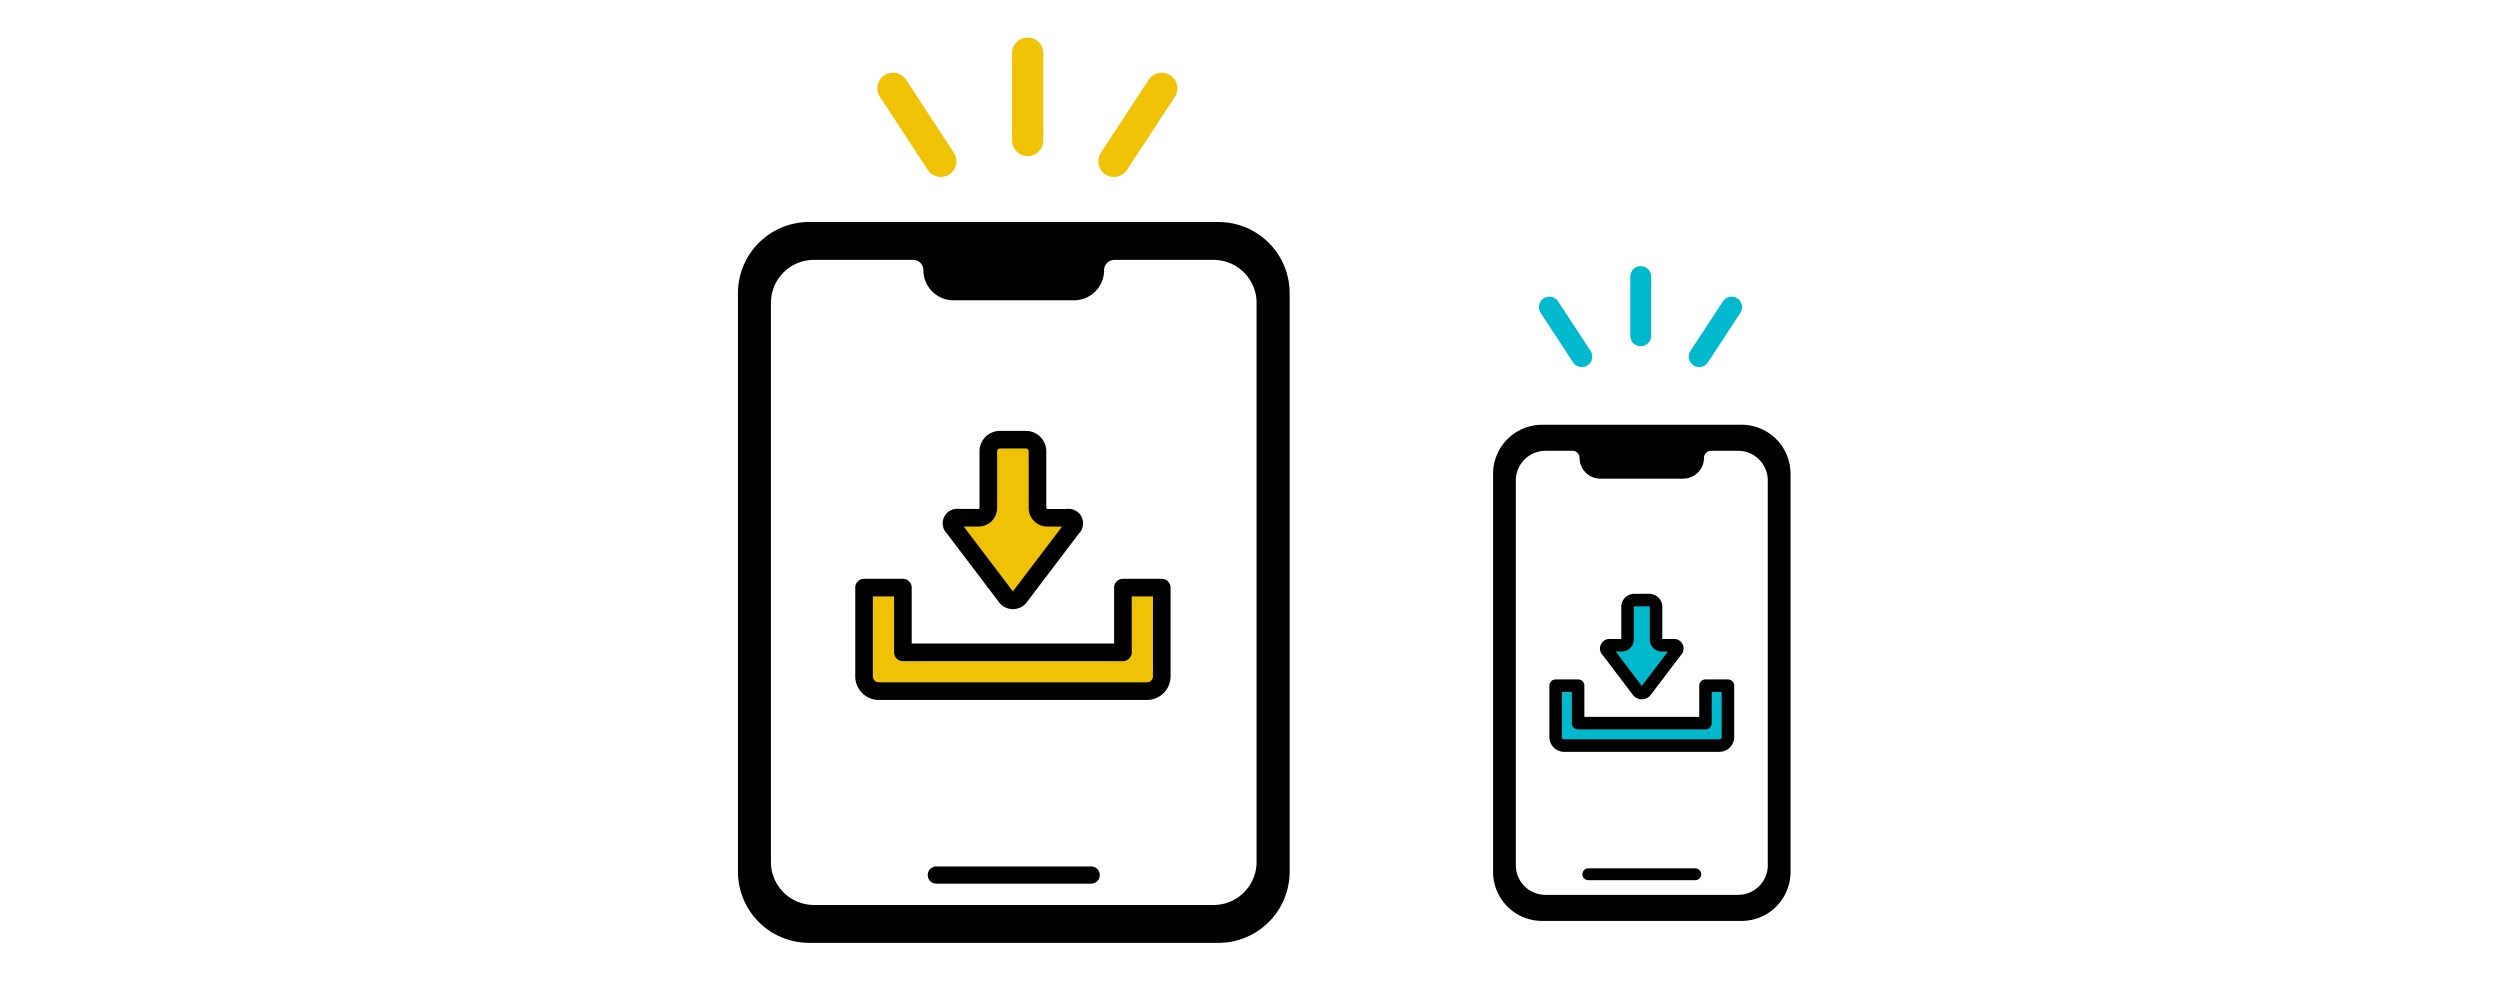 <svg xmlns="http://www.w3.org/2000/svg" width="400" height="160" viewBox="0 0 400 160"><g transform="translate(200 80)"><g transform="translate(-200 -80)"><path d="M160.91,95.432a1.382,1.382,0,0,0,2.309,0l8.335-10.986a.918.918,0,0,0-.8-1.6h-3.191A1.569,1.569,0,0,1,166,81.275V72.212a1.865,1.865,0,0,0-1.863-1.863h-4.144a1.865,1.865,0,0,0-1.863,1.863v9.063a1.569,1.569,0,0,1-1.567,1.567h-3.191a.918.918,0,0,0-.8,1.6Z" fill="#efc206"/><path d="M179.668,94.017v10.355H144.462V94.017h-6.213v14.2a2.37,2.37,0,0,0,2.367,2.367h42.9a2.37,2.37,0,0,0,2.367-2.367v-14.2Z" fill="#efc206"/><path d="M262.019,110.527a.8.8,0,0,0,1.336,0l4.824-6.358a.531.531,0,0,0-.46-.928h-1.848a.907.907,0,0,1-.906-.907V97.089a1.079,1.079,0,0,0-1.079-1.078h-2.4a1.079,1.079,0,0,0-1.078,1.078v5.245a.908.908,0,0,1-.907.907h-1.847a.531.531,0,0,0-.461.928Z" fill="#00b9cc"/><path d="M272.875,109.709V115.7H252.5v-5.993h-3.6v8.219a1.372,1.372,0,0,0,1.37,1.37H275.1a1.372,1.372,0,0,0,1.37-1.37v-8.219Z" fill="#00b9cc"/><path d="M160.91,95.432a1.382,1.382,0,0,0,2.309,0l8.335-10.986a.918.918,0,0,0-.8-1.6h-3.191A1.569,1.569,0,0,1,166,81.275V72.212a1.865,1.865,0,0,0-1.863-1.863h-4.144a1.865,1.865,0,0,0-1.863,1.863v9.063a1.569,1.569,0,0,1-1.567,1.567h-3.191a.918.918,0,0,0-.8,1.6Z" fill="none" stroke="#000" stroke-linecap="round" stroke-linejoin="round" stroke-width="2.818"/><path d="M179.668,94.017v10.355H144.462V94.017h-6.213v14.2a2.37,2.37,0,0,0,2.367,2.367h42.9a2.37,2.37,0,0,0,2.367-2.367v-14.2Z" fill="none" stroke="#000" stroke-linecap="round" stroke-linejoin="round" stroke-width="2.818"/><path d="M262.019,110.527a.8.8,0,0,0,1.336,0l4.824-6.358a.531.531,0,0,0-.46-.928h-1.848a.907.907,0,0,1-.906-.907V97.089a1.079,1.079,0,0,0-1.079-1.078h-2.4a1.079,1.079,0,0,0-1.078,1.078v5.245a.908.908,0,0,1-.907.907h-1.847a.531.531,0,0,0-.461.928Z" fill="none" stroke="#000" stroke-linecap="round" stroke-linejoin="round" stroke-width="2"/><path d="M272.875,109.709V115.7H252.5v-5.993h-3.6v8.219a1.372,1.372,0,0,0,1.37,1.37H275.1a1.372,1.372,0,0,0,1.37-1.37v-8.219Z" fill="none" stroke="#000" stroke-linecap="round" stroke-linejoin="round" stroke-width="2"/><path d="M194.951,35.52H129.464a11.391,11.391,0,0,0-11.392,11.391h0v92.557a11.39,11.39,0,0,0,11.39,11.389h65.489a11.389,11.389,0,0,0,11.391-11.387V46.911A11.391,11.391,0,0,0,194.951,35.52Zm6.1,102.395a6.878,6.878,0,0,1-6.878,6.881H130.228a6.88,6.88,0,0,1-6.879-6.881V48.46a6.879,6.879,0,0,1,6.877-6.881h15.868a1.651,1.651,0,0,1,1.65,1.651h0a4.818,4.818,0,0,0,4.818,4.817H171.84a4.815,4.815,0,0,0,4.815-4.815v0h0a1.651,1.651,0,0,1,1.651-1.651h15.867a6.88,6.88,0,0,1,6.88,6.88Zm-51.235.719a1.375,1.375,0,1,0,0,2.751h24.77a1.375,1.375,0,1,0,0-2.751"/><path d="M278.646,67.962H246.734a7.841,7.841,0,0,0-7.84,7.84v63.706a7.841,7.841,0,0,0,7.84,7.84h31.912a7.839,7.839,0,0,0,7.84-7.838V75.8a7.84,7.84,0,0,0-7.84-7.84Zm4.2,70.478a4.736,4.736,0,0,1-4.734,4.736H247.27a4.736,4.736,0,0,1-4.736-4.736h0V76.868a4.736,4.736,0,0,1,4.736-4.736H251.6a1.135,1.135,0,0,1,1.137,1.135h0a3.315,3.315,0,0,0,3.314,3.316h13.27a3.316,3.316,0,0,0,3.316-3.316h0a1.136,1.136,0,0,1,1.136-1.136h4.333a4.735,4.735,0,0,1,4.735,4.735Zm-11.629.495H254.164a.947.947,0,1,0,0,1.893h17.047a.947.947,0,1,0,0-1.893Z"/><line y1="9.469" transform="translate(262.514 44.252)" fill="none" stroke="#00b9cc" stroke-linecap="round" stroke-linejoin="round" stroke-width="3.344"/><line y1="7.919" x2="5.19" transform="translate(271.871 49.143)" fill="none" stroke="#00b9cc" stroke-linecap="round" stroke-linejoin="round" stroke-width="3.344"/><line x1="5.19" y1="7.919" transform="translate(247.901 49.143)" fill="none" stroke="#00b9cc" stroke-linecap="round" stroke-linejoin="round" stroke-width="3.344"/><line y1="13.963" transform="translate(164.429 8.505)" fill="none" stroke="#efc206" stroke-linecap="round" stroke-linejoin="round" stroke-width="5"/><line y1="11.678" x2="7.654" transform="translate(178.227 14.131)" fill="none" stroke="#efc206" stroke-linecap="round" stroke-linejoin="round" stroke-width="5"/><line x1="7.654" y1="11.678" transform="translate(142.88 14.131)" fill="none" stroke="#efc206" stroke-linecap="round" stroke-linejoin="round" stroke-width="5"/><rect width="400" height="160" fill="none"/></g></g></svg>